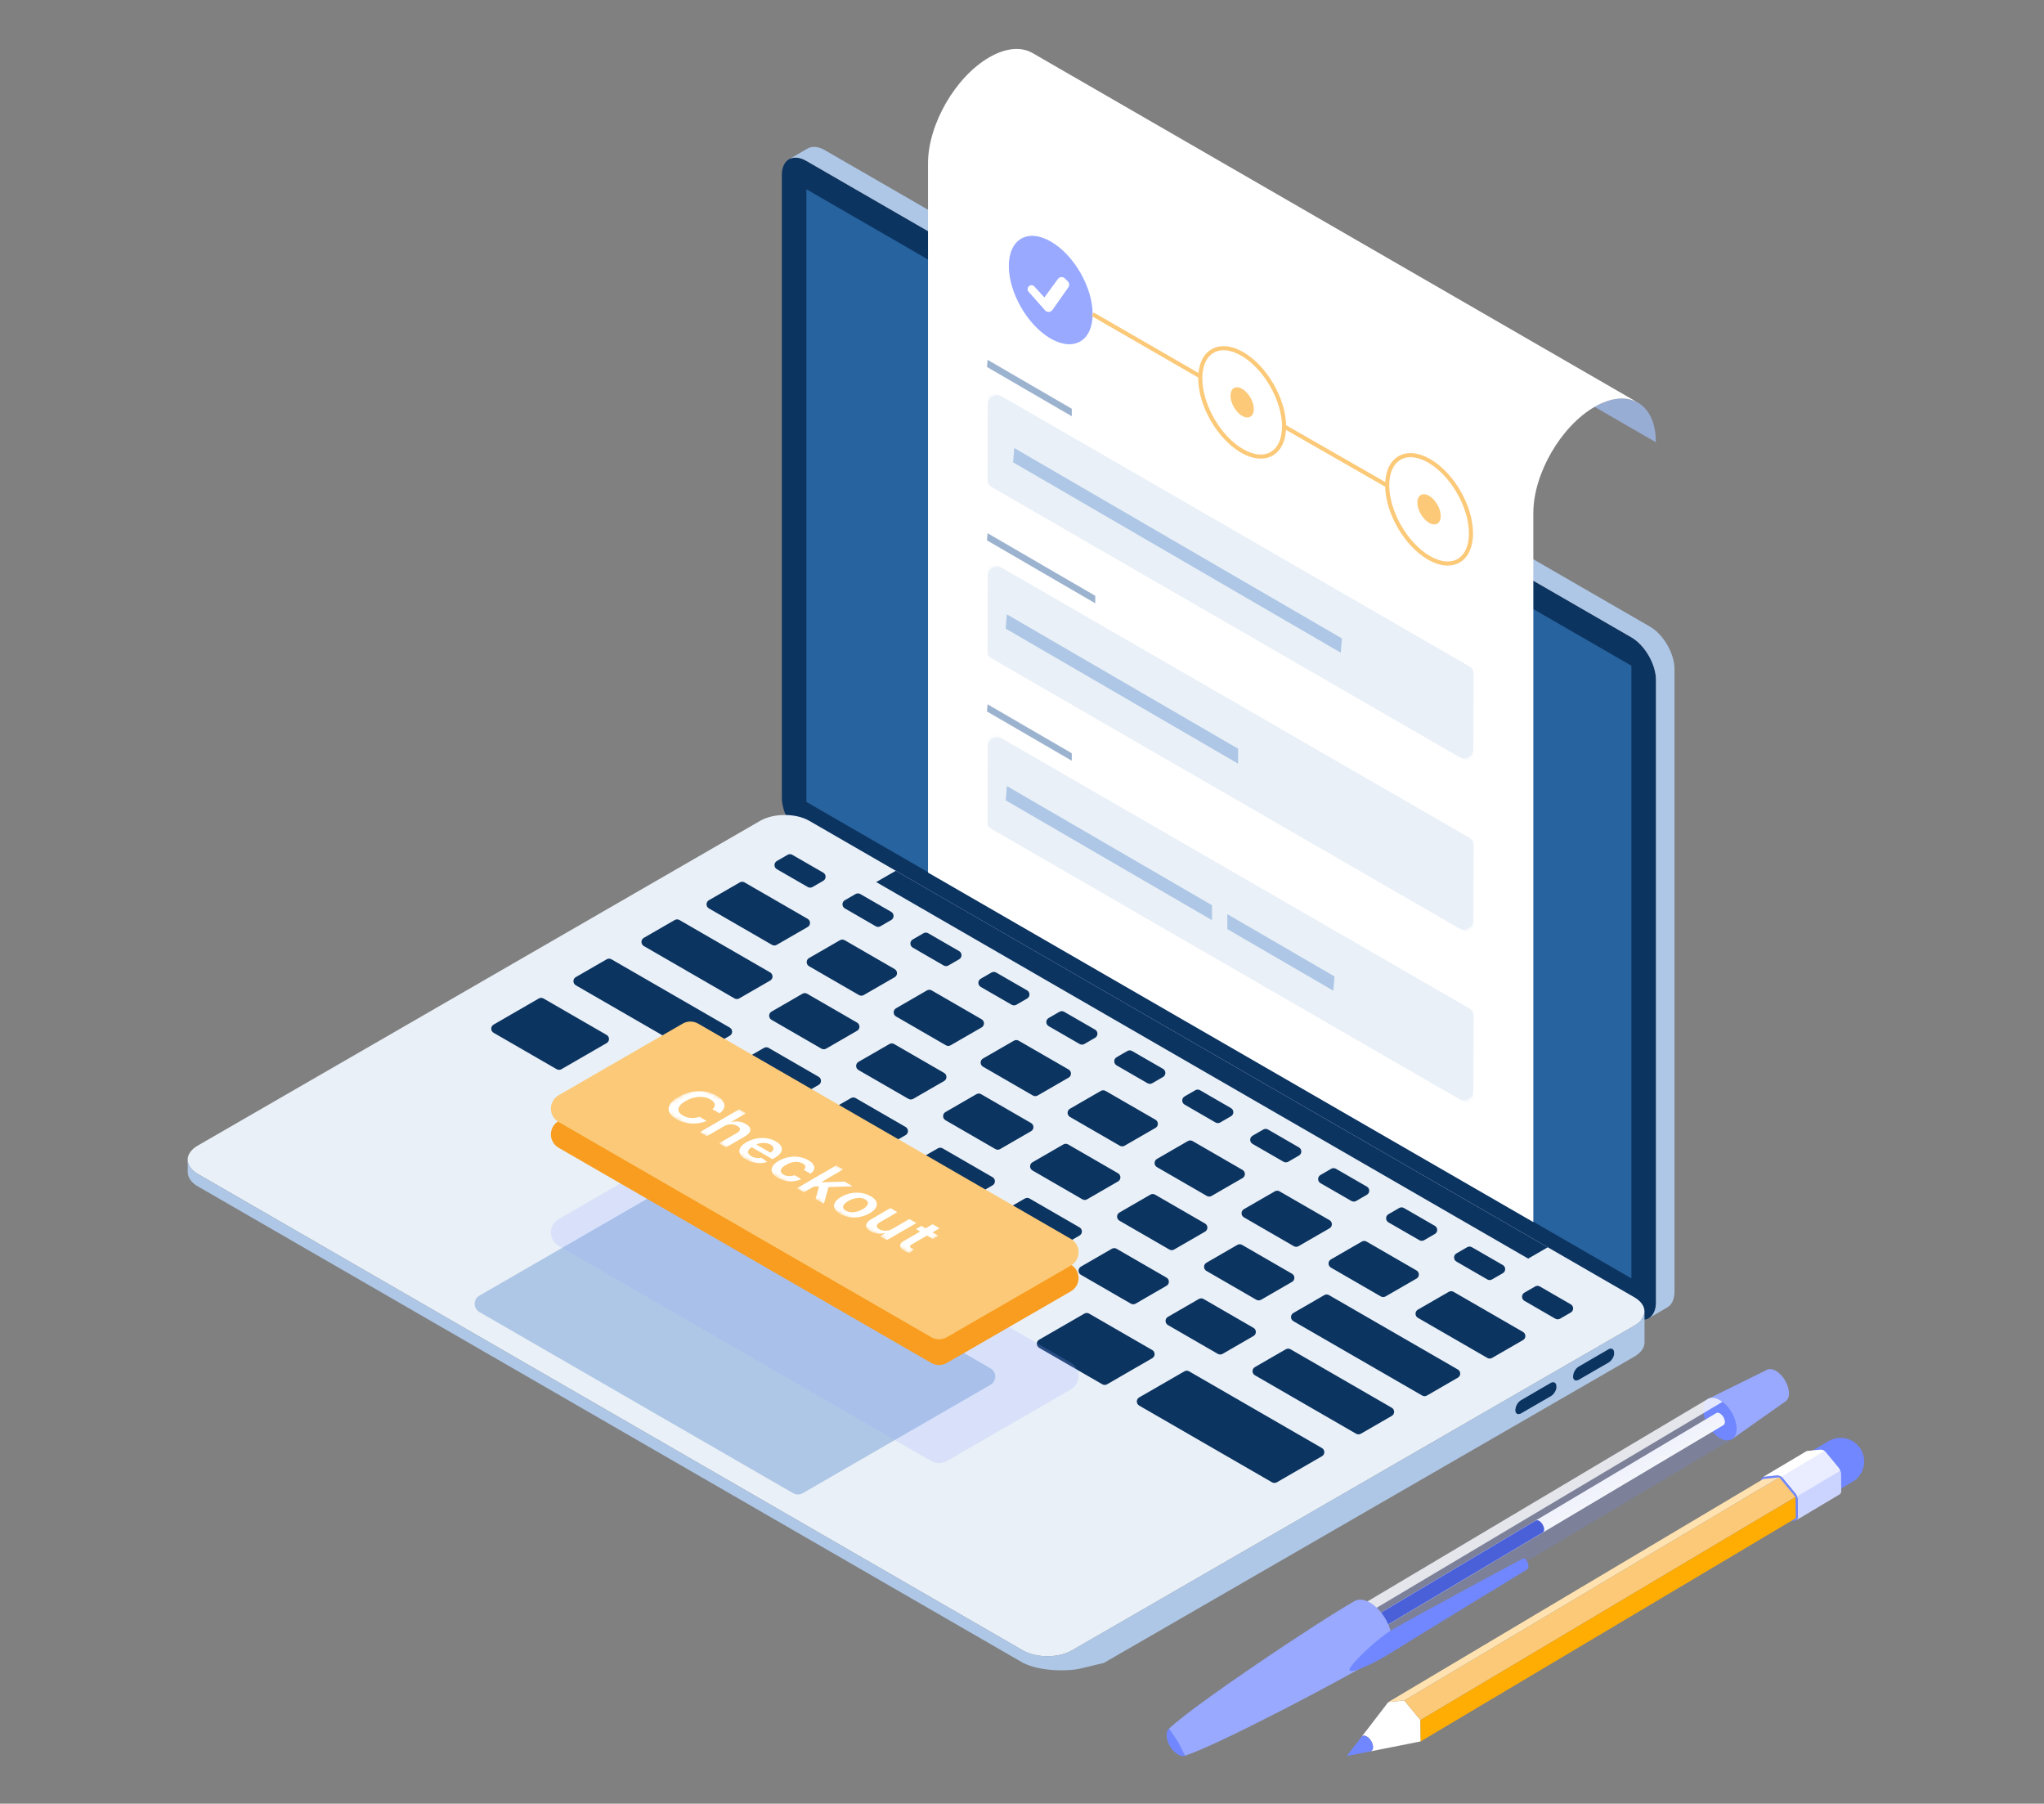 <svg fill="none" xmlns="http://www.w3.org/2000/svg" viewBox="0 0 501 442"><rect x="0" y="0" width="501" height="442" fill="#808080" stroke="none"/><path d="M456.183 360.978c-.47.85-1.07 1.51-1.9 2.01-.52.31-2.4 1.43-3.76 2.23.08-.34.12-.72.11-1.13-.04-2.99-2.18-6.58-4.78-8.04-.57-.32-1.11-.48-1.61-.55l4.07-2.42c1.74-.93 3.84-1 5.65.01 2.8 1.57 3.79 5.11 2.22 7.89Z" fill="#7087FF"/><path d="M336.543 428.128c-.01-.97-.71-2.13-1.55-2.6-.51-.29-.96-.24-1.22.04l6.51-8.46 3.91-.4 3.97 4.82.07 5.21-12.26 2.44c.35-.13.58-.49.57-1.05Z" fill="#fff"/><path d="M336.543 428.128c.01.56-.22.92-.58 1.04l-.19.04-5.68 1.13 3.6-4.68.07-.09c.27-.29.71-.33 1.22-.04.85.47 1.55 1.64 1.56 2.6Z" fill="#7087FF"/><path d="m447.473 355.808 3.22 3.9c.29.36.54 1.02.54 1.48l.06 4.25c0 .32-.18.61-.45.78-.06.05-10.54 6.28-10.54 6.28.23-.19.39-.46.39-.75l-.05-4.25c-.01-.46-.25-1.12-.55-1.48l-3.22-3.9c-.29-.36-.91-.61-1.36-.56l-3.05.31c-.11.01-.22.05-.32.1l10.5-6.24c.13-.07.26-.14.42-.15l3.05-.31c.46-.07 1.07.18 1.36.54Z" fill="#fff"/><path d="M431.703 367.028c.01.46.25 1.13.54 1.48l3.22 3.91c.29.35.91.6 1.36.55l3.05-.31c.46-.05.83-.46.82-.92l-.05-4.25c-.01-.46-.25-1.12-.55-1.48l-3.22-3.9c-.29-.36-.91-.61-1.36-.56l-3.05.31c-.46.05-.83.46-.82.92l.06 4.25Z" fill="#7087FF"/><path d="m436.123 362.028-91.94 54.68 3.97 4.82 91.94-54.69-3.97-4.81Z" fill="#FBC977"/><path opacity=".2" d="m440.103 366.008-3.22-3.9c-.08-.1-.19-.19-.31-.26l10.59-6.3c.12.08.23.17.31.27l3.22 3.9c.14.17.27.42.37.68l-10.59 6.3c-.09-.27-.23-.52-.37-.69Z" fill="#98A9FF"/><path d="m432.213 362.428-91.93 54.68 3.9-.4 91.94-54.68-3.91.4Z" fill="#FFE2B0"/><path d="m440.093 366.838-91.94 54.69.07 5.21 91.94-54.69-.07-5.21Z" fill="#FFAD02"/><path opacity=".7" d="m435.523 361.548-3.05.31c-.11.01-.22.05-.32.1l10.5-6.24c.13-.07.26-.14.42-.15l3.05-.31c.33-.03.74.09 1.05.3l-10.59 6.3c-.33-.22-.73-.35-1.06-.31Z" fill="#fff"/><g opacity=".7" fill="#98A9FF"><path opacity=".7" d="m440.703 371.738-.05-4.25c0-.24-.07-.53-.17-.8l10.59-6.3c.1.27.17.56.17.8l.06 4.25c0 .32-.18.61-.45.78-.06.05-10.54 6.28-10.54 6.28.23-.2.39-.47.39-.76ZM451.063 360.378ZM440.103 366.008l-.99-1.2.99 1.2Z"/></g><path d="M437.523 338.258c.59.99.96 2.1.97 3.12.01 1.01-.33 1.73-.9 2.07l-13.1 9.25-5.87-9.87 14.38-7.1c.57-.34 1.36-.3 2.25.19.88.49 1.68 1.35 2.27 2.34Z" fill="#98A9FF"/><path opacity=".2" d="M424.403 346.058c.75 1.26 1.22 2.69 1.24 3.99.02 1.3-.43 2.21-1.16 2.64l-87.36 51.95-5.87-9.87 87.36-51.95c.73-.43 1.75-.38 2.87.25 1.14.63 2.16 1.73 2.92 2.99Z" fill="#7087FF"/><path d="M334.253 404.398c1.13.63 2.14.68 2.87.25.73-.43 1.17-1.35 1.16-2.65-.02-1.29-.49-2.72-1.24-3.99-.75-1.26-1.78-2.36-2.91-2.99-1.13-.63-2.14-.68-2.88-.25-.73.43-1.17 1.35-1.16 2.64.02 1.3.49 2.72 1.24 3.99.76 1.27 1.79 2.36 2.92 3Z" fill="#F4F4F9"/><path d="M421.613 352.448c1.13.63 2.15.68 2.88.25.73-.43 1.17-1.35 1.16-2.64-.02-1.29-.49-2.72-1.24-3.99-.75-1.26-1.78-2.36-2.91-2.99-1.13-.63-2.14-.68-2.87-.25-.73.43-1.17 1.35-1.16 2.64.02 1.29.49 2.72 1.24 3.99.74 1.25 1.77 2.35 2.9 2.99Z" fill="#7087FF"/><path d="M422.393 347.258c.22.37.36.8.37 1.18 0 .38-.13.65-.34.78l-87.36 51.95-1.74-2.92 87.36-51.95c.22-.13.52-.11.85.07.33.19.64.51.86.89Z" fill="url(#paint0_linear_911_194)"/><path opacity=".7" d="M422.393 347.258c.22.37.36.8.37 1.18 0 .38-.13.65-.34.78l-87.36 51.95-1.74-2.92 87.36-51.95c.22-.13.52-.11.85.07.33.19.64.51.86.89Z" fill="#fff"/><path d="M378.113 373.588c.22.37.36.8.37 1.18.01.38-.12.65-.34.78l-43.08 25.62-1.74-2.92 43.08-25.62c.21-.13.51-.12.85.07.33.19.63.52.86.89Z" fill="#4A60D9"/><path d="M288.753 429.968c.76.43 1.44.46 1.93.17.49-.29.79-.91.78-1.78-.01-.87-.33-1.83-.84-2.68-.51-.85-1.2-1.59-1.96-2.02-.76-.43-1.44-.46-1.94-.17-.49.29-.79.91-.78 1.78.01.87.33 1.83.83 2.69.52.85 1.22 1.59 1.98 2.01Z" fill="#7087FF"/><path opacity=".8" d="m333.083 397.848-1.83-3.08 87.36-51.95c.73-.43 1.75-.38 2.87.25.24.13.47.3.69.47l-87.79 52.27c-.44.77-.88 1.45-1.3 2.04Z" fill="#fff"/><path d="M339.523 396.598c.98 1.64 1.59 3.5 1.61 5.19.02 1.69-.55 2.88-1.5 3.44-8.93 5.55-41.31 22.54-49.14 25l-1.78-3.42-2.15-3.2c5.9-5.71 36.29-26.04 45.43-31.24.95-.56 2.27-.5 3.74.32 1.47.84 2.81 2.27 3.79 3.91Z" fill="#98A9FF"/><path d="M340.813 399.648c6.36-3.78 32.67-17.81 32.67-17.81.93.52 1.6 1.87.82 2.77-2.84 1.69-29.76 18.15-33.43 20.47-3.67 2.32-9.57 5.16-10.08 4.26-.51-.93 6.81-7.79 10.02-9.69Z" fill="#7087FF"/><path d="M405.903 319.148c0 3.82-2.71 5.39-6.02 3.48l-202.23-116.76c-3.31-1.91-6.02-6.6-6.02-10.43V42.908c0-3.82 2.71-5.39 6.02-3.48l202.22 116.76c3.31 1.91 6.02 6.6 6.02 10.43v152.53h.01Z" fill="#0C3461"/><path d="m404.423 153.558-202.23-116.75c-1.68-.97-3.2-1.04-4.29-.39l-4.33 2.51h.01c1.07-.52 2.5-.4 4.06.5l202.23 116.76c3.31 1.91 6.02 6.6 6.02 10.43v152.53c0 1.9-.67 3.24-1.75 3.87l4.32-2.51h-.01c1.21-.57 1.98-1.96 1.98-3.99v-152.53c.01-3.82-2.7-8.51-6.01-10.43Z" fill="#AEC7E6"/><path d="m399.873 313.278-202.22-116.76V46.378l202.22 116.76v150.14Z" fill="#27639E"/><path d="M262.743 404.438c-3.31 1.91-8.731 1.91-12.041 0l-202.22-116.76c-3.31-1.91-3.31-5.04 0-6.95l137.84-79.58c3.31-1.91 8.731-1.91 12.041 0l202.23 116.76c3.31 1.91 3.31 5.04 0 6.95l-137.85 79.58Z" fill="#E9F0F7"/><path d="m197.992 217.368-7.58-4.37c-.77-.45-.77-1.56 0-2l2.63-1.52c.36-.21.8-.21 1.16 0l7.58 4.37c.77.45.77 1.56 0 2l-2.63 1.52c-.36.21-.8.21-1.16 0ZM214.652 226.988l-7.58-4.38c-.77-.45-.77-1.56 0-2l2.63-1.52c.36-.21.8-.21 1.16 0l7.58 4.37c.77.44.77 1.56 0 2l-2.63 1.52c-.36.22-.81.22-1.16.01ZM231.303 236.598l-7.58-4.38c-.77-.45-.77-1.56 0-2l2.63-1.52c.36-.21.8-.21 1.16 0l7.58 4.38c.77.45.77 1.56 0 2l-2.63 1.52c-.36.21-.8.21-1.16 0ZM247.962 246.218l-7.58-4.37c-.77-.45-.77-1.56 0-2l2.63-1.52c.36-.21.8-.21 1.16 0l7.58 4.37c.77.45.77 1.56 0 2l-2.63 1.52c-.36.21-.8.21-1.16 0ZM264.622 255.838l-7.58-4.37c-.77-.45-.77-1.56 0-2l2.63-1.52c.36-.21.8-.21 1.16 0l7.58 4.37c.77.45.77 1.56 0 2l-2.63 1.52c-.37.21-.81.21-1.16 0ZM281.273 265.458l-7.581-4.38c-.77-.45-.77-1.56 0-2l2.63-1.52c.36-.21.8-.21 1.16 0l7.581 4.37c.77.44.77 1.56 0 2l-2.63 1.52c-.36.21-.8.21-1.16.01ZM297.932 275.068l-7.58-4.38c-.77-.45-.77-1.56 0-2l2.63-1.52c.36-.21.8-.21 1.16 0l7.58 4.38c.77.45.77 1.56 0 2l-2.63 1.52c-.36.21-.8.21-1.16 0ZM314.592 284.688l-7.58-4.37c-.77-.44-.77-1.56 0-2l2.63-1.52c.36-.21.8-.21 1.16 0l7.58 4.38c.77.45.77 1.56 0 2l-2.63 1.52c-.36.2-.8.2-1.16-.01ZM331.242 294.308l-7.58-4.37c-.77-.44-.77-1.56 0-2l2.63-1.52c.36-.21.8-.21 1.16 0l7.58 4.37c.77.45.77 1.56 0 2l-2.63 1.52c-.36.2-.8.2-1.16 0ZM347.902 303.918l-7.58-4.37c-.77-.45-.77-1.56 0-2l2.63-1.52c.36-.21.8-.21 1.16 0l7.58 4.37c.77.45.77 1.56 0 2l-2.63 1.52c-.36.21-.8.21-1.16 0ZM364.563 313.538l-7.58-4.38c-.77-.451-.77-1.56 0-2l2.63-1.521c.36-.21.8-.21 1.16 0l7.58 4.37c.77.45.77 1.56 0 2l-2.63 1.52c-.36.22-.8.221-1.16.011ZM381.222 323.158l-7.58-4.38c-.77-.45-.77-1.56 0-2l2.63-1.52c.36-.21.8-.21 1.16 0l7.58 4.38c.77.45.77 1.56 0 2l-2.63 1.52c-.36.2-.81.2-1.16 0ZM189.223 231.538l-15.47-8.93c-.77-.45-.77-1.56 0-2l7.58-4.37c.36-.21.8-.21 1.16 0l15.47 8.93c.77.45.77 1.56 0 2l-7.58 4.37c-.36.21-.8.21-1.16 0ZM180.033 244.668l-22.23-12.84c-.77-.45-.77-1.56 0-2l7.58-4.37c.36-.21.8-.21 1.16 0l22.23 12.84c.77.45.77 1.56 0 2l-7.58 4.37c-.37.21-.81.21-1.16 0ZM170.132 258.188l-29-16.74c-.77-.45-.77-1.56 0-2l7.58-4.37c.36-.21.8-.21 1.16 0l29 16.74c.77.45.77 1.56 0 2l-7.58 4.37c-.36.21-.8.21-1.16 0ZM136.453 262.018l-15.47-8.93c-.77-.45-.77-1.56 0-2l11.08-6.4c.36-.21.8-.21 1.16 0l15.47 8.93c.77.45.77 1.56 0 2l-11.08 6.4c-.37.2-.81.2-1.16 0ZM160.993 276.187l-15.47-8.93c-.77-.45-.77-1.56 0-2l11.08-6.4c.36-.21.8-.21 1.16 0l15.47 8.93c.77.45.77 1.56 0 2l-11.08 6.4c-.36.21-.8.21-1.16 0ZM185.543 290.358l-15.47-8.93c-.77-.45-.77-1.56 0-2l11.08-6.4c.36-.21.8-.21 1.16 0l15.47 8.93c.77.45.77 1.56 0 2l-11.08 6.39c-.36.22-.8.22-1.16.01ZM270.183 339.227l-15.47-8.93c-.77-.45-.77-1.56 0-2l11.079-6.39c.36-.209.801-.209 1.161 0l15.47 8.93c.77.45.77 1.56 0 2l-11.08 6.4c-.36.2-.8.2-1.16-.01ZM311.783 363.248l-32.56-18.8c-.77-.45-.77-1.56 0-2l11.08-6.39c.36-.21.8-.21 1.16 0l32.56 18.8c.77.45.77 1.56 0 2l-11.08 6.4c-.36.19-.8.19-1.16-.01ZM245.672 325.078l-51.05-29.47c-.77-.45-.77-1.56 0-2l11.08-6.39c.36-.21.8-.21 1.16 0l51.05 29.47c.77.45.77 1.56 0 2l-11.08 6.39c-.36.21-.8.21-1.16 0ZM210.543 243.848l-12.24-7.071c-.77-.45-.77-1.56 0-2l7.58-4.37c.36-.209.8-.209 1.16 0l12.24 7.07c.77.45.77 1.56 0 2l-7.58 4.371c-.36.21-.8.21-1.16 0ZM201.342 256.978l-12.24-7.07c-.77-.45-.77-1.56 0-2l7.58-4.38c.36-.21.8-.21 1.16 0l12.24 7.07c.77.45.77 1.56 0 2l-7.58 4.38c-.36.2-.8.2-1.16 0ZM191.912 270.238l-12.24-7.07c-.77-.45-.77-1.56 0-2l7.58-4.37c.36-.21.8-.21 1.16 0l12.24 7.07c.77.45.77 1.56 0 2l-7.58 4.37c-.36.2-.8.2-1.16 0ZM213.233 282.538l-12.24-7.07c-.77-.45-.77-1.56 0-2l7.58-4.37c.36-.21.8-.21 1.16 0l12.24 7.07c.77.45.77 1.56 0 2l-7.58 4.37c-.36.21-.8.21-1.16 0ZM234.543 294.848l-12.24-7.071c-.77-.45-.77-1.56 0-2l7.58-4.37c.36-.209.8-.209 1.16 0l12.24 7.07c.77.45.77 1.56 0 2l-7.58 4.371c-.36.21-.8.21-1.16 0ZM255.862 307.158l-12.24-7.07c-.77-.44-.77-1.56 0-2l7.58-4.38c.36-.21.8-.21 1.16 0l12.24 7.07c.77.45.77 1.56 0 2l-7.58 4.38c-.36.21-.8.21-1.16 0ZM277.183 319.468l-12.241-7.07c-.77-.45-.77-1.56 0-2l7.581-4.38c.36-.21.8-.21 1.16 0l12.24 7.07c.77.45.77 1.56 0 2l-7.58 4.38c-.36.21-.8.21-1.16 0ZM298.503 331.778l-12.24-7.07c-.77-.45-.77-1.56 0-2l7.58-4.38c.36-.21.8-.21 1.16 0l12.24 7.07c.77.45.77 1.56 0 2l-7.58 4.38c-.36.2-.8.2-1.16 0ZM332.393 351.348l-24.81-14.331c-.77-.45-.77-1.56 0-2l7.58-4.37c.36-.21.8-.21 1.16 0l24.81 14.33c.77.45.77 1.56 0 2l-7.58 4.371c-.36.2-.8.2-1.16 0ZM222.662 269.278l-12.24-7.06c-.77-.45-.77-1.56 0-2l7.58-4.37c.36-.21.8-.21 1.16 0l12.24 7.07c.77.45.77 1.56 0 2l-7.58 4.37c-.36.2-.8.2-1.16-.01ZM243.983 281.587l-12.24-7.07c-.77-.45-.77-1.56 0-2l7.58-4.38c.36-.21.8-.21 1.16 0l12.24 7.07c.77.45.77 1.56 0 2l-7.58 4.38c-.36.21-.8.21-1.16 0ZM265.303 293.898l-12.24-7.07c-.77-.45-.77-1.56 0-2l7.58-4.38c.36-.21.8-.21 1.16 0l12.24 7.07c.77.45.77 1.56 0 2l-7.58 4.38c-.37.21-.81.21-1.16 0ZM286.622 306.208l-12.24-7.07c-.77-.45-.77-1.56 0-2l7.58-4.38c.36-.21.8-.21 1.16 0l12.24 7.07c.77.45.77 1.56 0 2l-7.58 4.38c-.36.21-.81.21-1.16 0ZM307.942 318.518l-12.24-7.07c-.769-.45-.769-1.56 0-2l7.58-4.38c.36-.21.8-.21 1.16 0l12.241 7.07c.77.45.77 1.56 0 2l-7.581 4.38c-.37.2-.81.2-1.16 0ZM348.593 341.987l-31.58-18.23c-.77-.45-.77-1.56 0-2l7.58-4.38c.36-.21.8-.21 1.16 0l31.58 18.23c.77.45.77 1.56 0 2l-7.58 4.38c-.36.21-.8.21-1.16 0ZM231.862 256.158l-12.24-7.07c-.77-.45-.77-1.56 0-2l7.58-4.38c.36-.21.8-.21 1.16 0l12.24 7.07c.77.45.77 1.56 0 2l-7.58 4.37c-.36.22-.8.22-1.16.01ZM253.183 268.468l-12.241-7.07c-.77-.45-.77-1.56 0-2l7.581-4.37c.36-.21.8-.21 1.16 0l12.24 7.06c.77.44.77 1.56 0 2l-7.58 4.37c-.36.21-.8.21-1.16.01ZM274.493 280.778l-12.24-7.07c-.77-.45-.77-1.56 0-2l7.57-4.37c.36-.21.8-.21 1.16 0l12.24 7.06c.77.45.77 1.56 0 2l-7.58 4.37c-.35.21-.79.21-1.15.01ZM295.813 293.077l-12.24-7.07c-.77-.45-.77-1.56 0-2l7.58-4.38c.36-.21.8-.21 1.16 0l12.24 7.07c.77.45.77 1.56 0 2l-7.58 4.37c-.36.22-.8.22-1.16.01ZM317.132 305.388l-12.24-7.07c-.77-.45-.77-1.56 0-2l7.58-4.37c.36-.21.8-.21 1.16 0l12.24 7.06c.77.45.77 1.56 0 2l-7.58 4.37c-.36.22-.8.22-1.16.01ZM338.453 317.698l-12.24-7.07c-.77-.45-.77-1.56 0-2l7.579-4.37c.36-.21.801-.21 1.161 0l12.239 7.07c.77.45.77 1.56 0 2l-7.579 4.37c-.36.21-.801.21-1.16 0ZM364.563 332.768l-17.03-9.83c-.77-.45-.77-1.56 0-2l7.58-4.37c.36-.21.8-.21 1.16 0l17.03 9.83c.77.45.77 1.56 0 2l-7.58 4.37c-.36.21-.8.21-1.16 0ZM374.572 308.428l-159.8-92.27 4.8-2.77 159.8 92.27-4.8 2.77Z" fill="#0C3461"/><path d="m242.782 335.328-76.92-44.41c-.72-.41-1.6-.41-2.31 0l-46.05 26.59c-1.54.89-1.54 3.12 0 4.01l76.92 44.41c.72.41 1.6.41 2.31 0l46.05-26.58c1.54-.9 1.54-3.13 0-4.02Z" fill="#AEC7E6"/><path d="m400.582 324.848-137.84 79.58c-2.63 1.52-6.58 1.83-9.76.93-.02-.01-1.98-.76-2.28-.93l-202.22-116.75a5.892 5.892 0 0 1-.67-.44l-.15-.12a3.04 3.04 0 0 1-.33-.28l-.15-.15c-.13-.12-.24-.25-.35-.38-.01-.02-.03-.03-.04-.05-.01-.01-.02-.02-.02-.03-.12-.15-.22-.31-.31-.47-.27-.47-.42-.95-.44-1.45h-.01v2.91h.02c-.02 1.27.79 2.55 2.46 3.51l202.23 116.75c4.83 2.39 11.72 1.93 13.77 1.48 2.05-.45 3.9-.96 6.05-1.43l130.06-75.09c1.67-.97 2.5-2.25 2.48-3.52v-7.53c-.03 1.27-.86 2.52-2.5 3.46Z" fill="#AEC7E6"/><path d="m390.853 99.708 15.01 8.67c0-9.58-6.72-13.46-15.01-8.67Z" fill="#98ADD4"/><path d="M253.142 13.028c-.04-.02-.07-.04-.11-.06-2.71-1.53-6.44-1.3-10.56 1.08-8.29 4.79-15.01 16.43-15.01 26v173.78l148.37 85.66v-173.78c0-9.57 6.72-21.21 15.01-26 4.12-2.38 7.85-2.61 10.56-1.08l-148.26-85.6Z" fill="#fff"/><path d="M267.812 76.968c0 6.57-4.6 9.26-10.27 6.01s-10.27-11.22-10.27-17.79c0-6.57 4.6-9.26 10.27-6.01s10.27 11.22 10.27 17.79Z" fill="#98A9FF"/><path d="M314.732 104.498c0 6.57-4.6 9.26-10.27 6.01s-10.27-11.22-10.27-17.79c0-6.57 4.6-9.26 10.27-6.01s10.27 11.22 10.27 17.79ZM360.552 130.708c0 6.57-4.6 9.26-10.27 6.01s-10.27-11.22-10.27-17.79c0-6.57 4.6-9.26 10.27-6.01s10.27 11.21 10.27 17.79Z" stroke="#FBC977" stroke-miterlimit="10"/><path d="m242.062 117.408.05-18.23c.01-1.78 1.93-2.88 3.47-2l114.44 66.07a2.31 2.31 0 0 1 1.16 2.01l-.05 18.23c-.01 1.78-1.93 2.88-3.47 2l-114.44-66.07a2.31 2.31 0 0 1-1.16-2.01Z" fill="#E9F0F7"/><mask id="mask0_911_194" style="mask-type:luminance" maskUnits="userSpaceOnUse" x="242" y="96" width="120" height="90"><path d="m242.062 117.408.05-18.23c.01-1.78 1.93-2.88 3.47-2l114.44 66.07a2.31 2.31 0 0 1 1.16 2.01l-.05 18.23c-.01 1.78-1.93 2.88-3.47 2l-114.44-66.07a2.31 2.31 0 0 1-1.16-2.01Z" fill="#fff"/></mask><g mask="url(#mask0_911_194)"><path d="m361.182 163.917-119.06-68.74-.06 23.57 119.05 68.74.07-23.57Z" fill="#E9F0F7"/></g><path d="m242.062 159.408.05-18.23c.01-1.78 1.93-2.88 3.47-2l114.44 66.07a2.31 2.31 0 0 1 1.16 2.01l-.05 18.23c-.01 1.78-1.93 2.88-3.47 2l-114.44-66.07a2.334 2.334 0 0 1-1.16-2.01Z" fill="#E9F0F7"/><mask id="mask1_911_194" style="mask-type:luminance" maskUnits="userSpaceOnUse" x="242" y="138" width="120" height="90"><path d="m242.062 159.408.05-18.23c.01-1.78 1.93-2.88 3.47-2l114.44 66.07a2.31 2.31 0 0 1 1.16 2.01l-.05 18.23c-.01 1.78-1.93 2.88-3.47 2l-114.44-66.07a2.334 2.334 0 0 1-1.16-2.01Z" fill="#fff"/></mask><g mask="url(#mask1_911_194)"><path d="m361.182 205.917-119.06-68.74-.06 23.57 119.05 68.73.07-23.56Z" fill="#E9F0F7"/></g><path d="m242.062 201.228.05-18.23c.01-1.78 1.93-2.88 3.47-2l114.44 66.07a2.31 2.31 0 0 1 1.16 2.01l-.05 18.23c-.01 1.78-1.93 2.88-3.47 2l-114.44-66.07a2.322 2.322 0 0 1-1.16-2.01Z" fill="#E9F0F7"/><mask id="mask2_911_194" style="mask-type:luminance" maskUnits="userSpaceOnUse" x="242" y="180" width="120" height="90"><path d="m242.062 201.228.05-18.23c.01-1.78 1.93-2.88 3.47-2l114.44 66.07a2.31 2.31 0 0 1 1.16 2.01l-.05 18.23c-.01 1.78-1.93 2.88-3.47 2l-114.44-66.07a2.322 2.322 0 0 1-1.16-2.01Z" fill="#fff"/></mask><g mask="url(#mask2_911_194)"><path d="m361.182 247.738-119.06-68.74-.06 23.57 119.05 68.74.07-23.57Z" fill="#E9F0F7"/></g><path opacity=".2" d="m228.272 358.048-91.34-52.74c-2.53-1.46-2.53-5.1 0-6.56l30.4-17.551c1.17-.68 2.62-.68 3.79 0l91.34 52.741c2.53 1.46 2.53 5.1 0 6.56l-30.4 17.55c-1.18.68-2.62.68-3.79 0Z" fill="#98A9FF"/><path d="m267.843 77.018 26.36 15.22M314.732 104.498l25.27 14.48" stroke="#FBC977" stroke-miterlimit="10"/><path d="m259.293 68.378-3.31 4.51-2.45-2.68a.952.952 0 0 0-1.38-.03c-.36.36-.37.93-.04 1.31l4.04 4.56c.49.56 1.38.51 1.81-.1l3.89-5.52c.32-.46.27-1.09-.13-1.48l-.68-.68c-.51-.53-1.34-.46-1.75.11Z" fill="#fff"/><path d="M307.323 100.248c0 1.83-1.28 2.58-2.86 1.67-1.58-.9-2.86-3.12-2.86-4.95s1.28-2.58 2.86-1.67c1.58.9 2.86 3.12 2.86 4.95ZM353.133 126.448c0 1.83-1.28 2.58-2.86 1.67-1.58-.9-2.86-3.12-2.86-4.95s1.28-2.58 2.86-1.67c1.58.91 2.86 3.12 2.86 4.95Z" fill="#FBC977"/><path d="m328.922 156.458-80.32-46.66c-.07 1.05-.18 2.45-.29 3.49l80.32 46.66c.1-1.04.22-2.44.29-3.49ZM297.072 221.838l-50.28-29.21c-.07 1.05-.18 2.45-.29 3.49l50.57 29.38v-3.66ZM300.823 224.018v3.66l25.99 15.1c.1-1.04.22-2.44.29-3.49l-26.28-15.27ZM303.452 183.468l-56.67-32.92c-.07 1.05-.18 2.45-.29 3.49l56.96 33.09v-3.66Z" fill="#AEC7E6"/><path d="m262.703 100.168-20.64-11.99c-.04.52-.09 1.22-.15 1.75l20.79 12.08v-1.84ZM262.703 184.588l-20.64-11.99c-.04.52-.09 1.22-.15 1.75l20.79 12.08v-1.84ZM268.463 146.008l-26.4-15.34c-.04.52-.09 1.22-.15 1.75l26.54 15.42v-1.83h.01Z" fill="#9CB3CF"/><path d="M395.602 331.388V331.168c0-.03-.01-.05-.02-.08-.03-.09-.069-.18-.119-.27-.02-.02-.031-.04-.051-.06l-.06-.06c-.01-.02-.029-.03-.049-.05-.01 0-.021-.01-.021-.02-.02-.01-.03-.02-.05-.03l-.019-.02a1.024 1.024 0 0 0-1.011.11l-2.079 1.2-5.141 2.99c-.22.13-.42.3-.59.49-.49.53-.78 1.22-.81 1.95-.02.17.01.34.08.5.07.16.17.29.31.4l.021.01h.019l.06.03c.02.01.04.02.06.02H386.493l.089-.02.06-.02.101-.03h.049c.03-.01.06-.02.09-.04.03-.01.06-.03.09-.05l7.29-4.21c.02-.02.05-.03.07-.05.07-.04.131-.08.191-.13.07-.05.13-.11.19-.16l.03-.03c.05-.04.09-.09.13-.13.02-.01.019-.03.019-.03l.06-.07c.01-.01.02-.03.03-.04.02-.02.03-.04.05-.06.09-.13.18-.26.26-.4.01-.02.02-.04.03-.05.02-.03.031-.06.051-.09.02-.03.029-.06.049-.1.06-.15.12-.3.16-.45.03-.04.03-.08.03-.11v-.08c.01-.04.02-.08.02-.11V331.528c.01-.08-.03-.13-.03-.14ZM381.453 339.628V339.408c0-.03-.01-.05-.02-.08-.03-.09-.07-.18-.12-.27-.02-.02-.03-.04-.05-.06l-.06-.06c-.01-.02-.03-.03-.05-.05-.01 0-.02-.01-.02-.02-.02-.01-.03-.02-.05-.03l-.02-.02a1.02 1.02 0 0 0-1.01.11l-2.08 1.2-5.14 2.99c-.22.13-.42.3-.59.49-.49.53-.78 1.22-.81 1.95-.02.17.01.34.08.5.07.16.17.29.31.4l.02.01h.02l.06.03c.02.01.04.02.06.02H372.343l.09-.02.06-.02.1-.03h.05c.03-.01.06-.02.09-.04.03-.01.06-.03.09-.05l7.29-4.21c.02-.02.05-.03.07-.05.07-.04.13-.08.19-.13.07-.05.13-.11.19-.16l.03-.03c.05-.04.09-.09.13-.13.02-.01.02-.03.02-.03l.06-.07c.01-.01.02-.03.03-.04.02-.02.03-.04.05-.06.09-.13.18-.26.26-.4.01-.02.02-.04.03-.05.02-.03.03-.06.05-.09.02-.03.03-.06.05-.1.06-.15.12-.3.16-.45.03-.04.03-.08.03-.11v-.08c.01-.04.02-.08.02-.11V339.768c.02-.08-.03-.12-.03-.14Z" fill="#0C3461"/><path d="m228.272 334.008-91.34-52.74c-2.53-1.46-2.53-5.1 0-6.56l30.4-17.55c1.17-.68 2.62-.68 3.79 0l91.34 52.74c2.53 1.46 2.53 5.1 0 6.56l-30.4 17.55c-1.18.68-2.62.68-3.79 0Z" fill="#F89D1F"/><path d="m228.272 327.698-91.34-52.74c-2.53-1.46-2.53-5.1 0-6.56l30.4-17.55c1.17-.68 2.62-.68 3.79 0l91.34 52.74c2.53 1.46 2.53 5.1 0 6.56l-30.4 17.55c-1.18.68-2.62.68-3.79 0Z" fill="#FBC977"/><mask id="mask3_911_194" style="mask-type:luminance" maskUnits="userSpaceOnUse" x="161" y="265" width="72" height="43"><path d="m161.302 271.708 9.91-5.76 61.47 35.48-9.92 5.76-61.46-35.48Z" fill="#fff"/></mask><g mask="url(#mask3_911_194)" fill="#fff"><path d="M175.662 268.508c-.84-.49-1.8-.81-2.86-.97a9.8 9.8 0 0 0-3.28.07c-1.13.21-2.22.61-3.26 1.21-1.03.6-1.73 1.23-2.08 1.88-.36.65-.39 1.29-.12 1.9.28.62.85 1.16 1.7 1.66.58.34 1.19.59 1.83.76.65.18 1.3.27 1.96.3a8.7 8.7 0 0 0 1.92-.12 8.2 8.2 0 0 0 1.72-.5l-1.76-1.03c-.34.14-.68.22-1.04.27-.36.04-.72.06-1.07.02-.36-.03-.7-.1-1.03-.2-.33-.1-.64-.24-.93-.41-.52-.3-.86-.65-1.01-1.02-.15-.38-.09-.79.18-1.22.26-.43.77-.86 1.51-1.28.72-.42 1.45-.71 2.19-.87.73-.16 1.43-.2 2.11-.11.67.08 1.27.28 1.8.58.29.17.53.36.71.55.17.2.28.4.33.6.05.21.02.42-.07.62-.09.21-.25.41-.49.61l1.77 1.02c.46-.36.79-.72.97-1.1.19-.38.24-.76.17-1.14-.07-.38-.27-.74-.59-1.1-.31-.33-.74-.67-1.28-.98ZM182.852 272.818l-1.68-.97-9.64 5.6 1.72.99 4.24-2.46c.35-.2.71-.34 1.09-.4.38-.07.76-.07 1.13 0 .37.06.7.18 1.01.35.45.26.66.55.65.84-.02.3-.28.6-.77.88l-4.34 2.52 1.72.99 4.61-2.68c.58-.34.97-.69 1.17-1.04.2-.35.21-.7.05-1.04-.17-.34-.5-.66-1-.95-.56-.32-1.14-.52-1.73-.59a4.97 4.97 0 0 0-1.76.11l-.08-.05 3.61-2.1ZM185.402 280.478c.3-.15.63-.27 1.01-.33.42-.07.85-.08 1.28-.03.43.06.83.18 1.18.39.33.19.54.4.64.63.1.23.09.46-.02.69-.12.23-.34.44-.66.63l-3.43-1.98Zm4.77-.76c-.7-.4-1.45-.66-2.29-.77-.83-.12-1.67-.09-2.51.07-.85.16-1.65.46-2.39.89-.76.44-1.27.9-1.55 1.39-.27.49-.29.98-.06 1.46.22.48.7.93 1.43 1.35.57.33 1.16.56 1.77.72.61.16 1.22.22 1.81.21.59-.02 1.15-.12 1.67-.31l-1.42-1.03c-.28.07-.56.11-.85.1a3.329 3.329 0 0 1-1.61-.45c-.37-.21-.61-.45-.74-.7-.12-.25-.1-.51.03-.77.14-.25.41-.5.81-.74l5.07 2.93.52-.3c.63-.37 1.09-.74 1.37-1.11.28-.36.42-.73.41-1.08-.01-.35-.14-.69-.41-1-.26-.31-.62-.6-1.06-.86ZM198.112 284.308c-.71-.41-1.49-.67-2.32-.79-.83-.12-1.67-.09-2.52.07-.85.16-1.64.46-2.38.88s-1.24.88-1.52 1.37c-.28.49-.32.97-.11 1.46.2.48.66.93 1.39 1.35.61.35 1.26.59 1.93.73.67.13 1.34.15 1.99.08a5.72 5.72 0 0 0 1.82-.52l-1.64-.95c-.31.12-.63.2-.95.22-.31.03-.62.01-.92-.05-.29-.06-.57-.16-.82-.31-.36-.21-.58-.44-.65-.7-.08-.27-.01-.54.2-.83.21-.29.56-.58 1.05-.86s.98-.49 1.47-.6c.5-.12.97-.15 1.42-.11.45.04.85.17 1.2.37.41.24.63.49.64.77.01.28-.12.54-.4.78l1.64.95c.48-.32.78-.68.9-1.07s.05-.77-.18-1.16c-.24-.38-.65-.74-1.24-1.08ZM206.673 286.568l-1.71-.98-9.64 5.6 1.71.99 2.43-1.41 1.3-.03-.87 3.08 2.05 1.19 1.12-4.11 5.94-.19-2-1.15-5.52.17-.12-.07 5.31-3.09ZM207.322 296.698c-.4-.23-.61-.48-.67-.75-.05-.28.05-.55.28-.83.23-.28.56-.55 1-.8.44-.26.91-.45 1.4-.59.49-.14.97-.19 1.44-.17.47.03.9.15 1.3.38.39.22.6.47.65.74.04.27-.05.55-.28.84-.24.28-.57.55-1.01.81-.44.25-.91.45-1.38.58-.49.13-.97.18-1.44.16-.48-.03-.9-.15-1.29-.37Zm6.09-3.55c-.72-.41-1.48-.68-2.32-.8-.82-.12-1.67-.1-2.51.06-.85.16-1.65.46-2.39.89-.75.43-1.26.9-1.53 1.39-.28.49-.31.98-.09 1.45.21.48.67.93 1.38 1.34.71.41 1.49.67 2.31.79.83.13 1.67.1 2.51-.06.84-.16 1.64-.46 2.39-.89.74-.43 1.25-.9 1.53-1.39.28-.49.31-.98.09-1.46-.19-.47-.66-.92-1.37-1.32ZM224.612 299.718l-1.72-.99-4.19 2.43a3.1 3.1 0 0 1-1.15.4c-.39.05-.77.05-1.13-.02-.36-.07-.67-.17-.92-.32-.42-.24-.61-.51-.59-.81.01-.3.26-.59.71-.85l4.34-2.52-1.72-.99-4.61 2.68c-.58.34-.96.68-1.17 1.03-.2.35-.23.7-.07 1.03.15.34.46.64.94.92.54.31 1.14.51 1.77.57.64.07 1.23.03 1.81-.11l.08.04-1.29.75 1.66.96 7.25-4.2ZM230.302 300.998l-1.71-.99-1.73 1.01-1.03-.6-1.32.77 1.03.6-4.02 2.33c-.46.26-.74.54-.84.83-.1.29-.05.58.14.86.19.26.48.5.86.72.04.02.07.04.11.06.25.14.47.24.68.32.2.07.37.13.49.17l1.04-.94c-.06-.02-.14-.05-.25-.1-.11-.04-.21-.09-.32-.15a1.31 1.31 0 0 1-.33-.26.29.29 0 0 1-.03-.31c.05-.11.19-.24.42-.37l3.74-2.17 1.44.83 1.32-.77-1.44-.83 1.75-1.01Z"/></g><defs><linearGradient id="paint0_linear_911_194" x1="379.16" y1="374.939" x2="377.424" y2="372.021" gradientUnits="userSpaceOnUse"><stop stop-color="#D8DEF3"/><stop offset="1" stop-color="#CCD1F6"/></linearGradient></defs></svg>